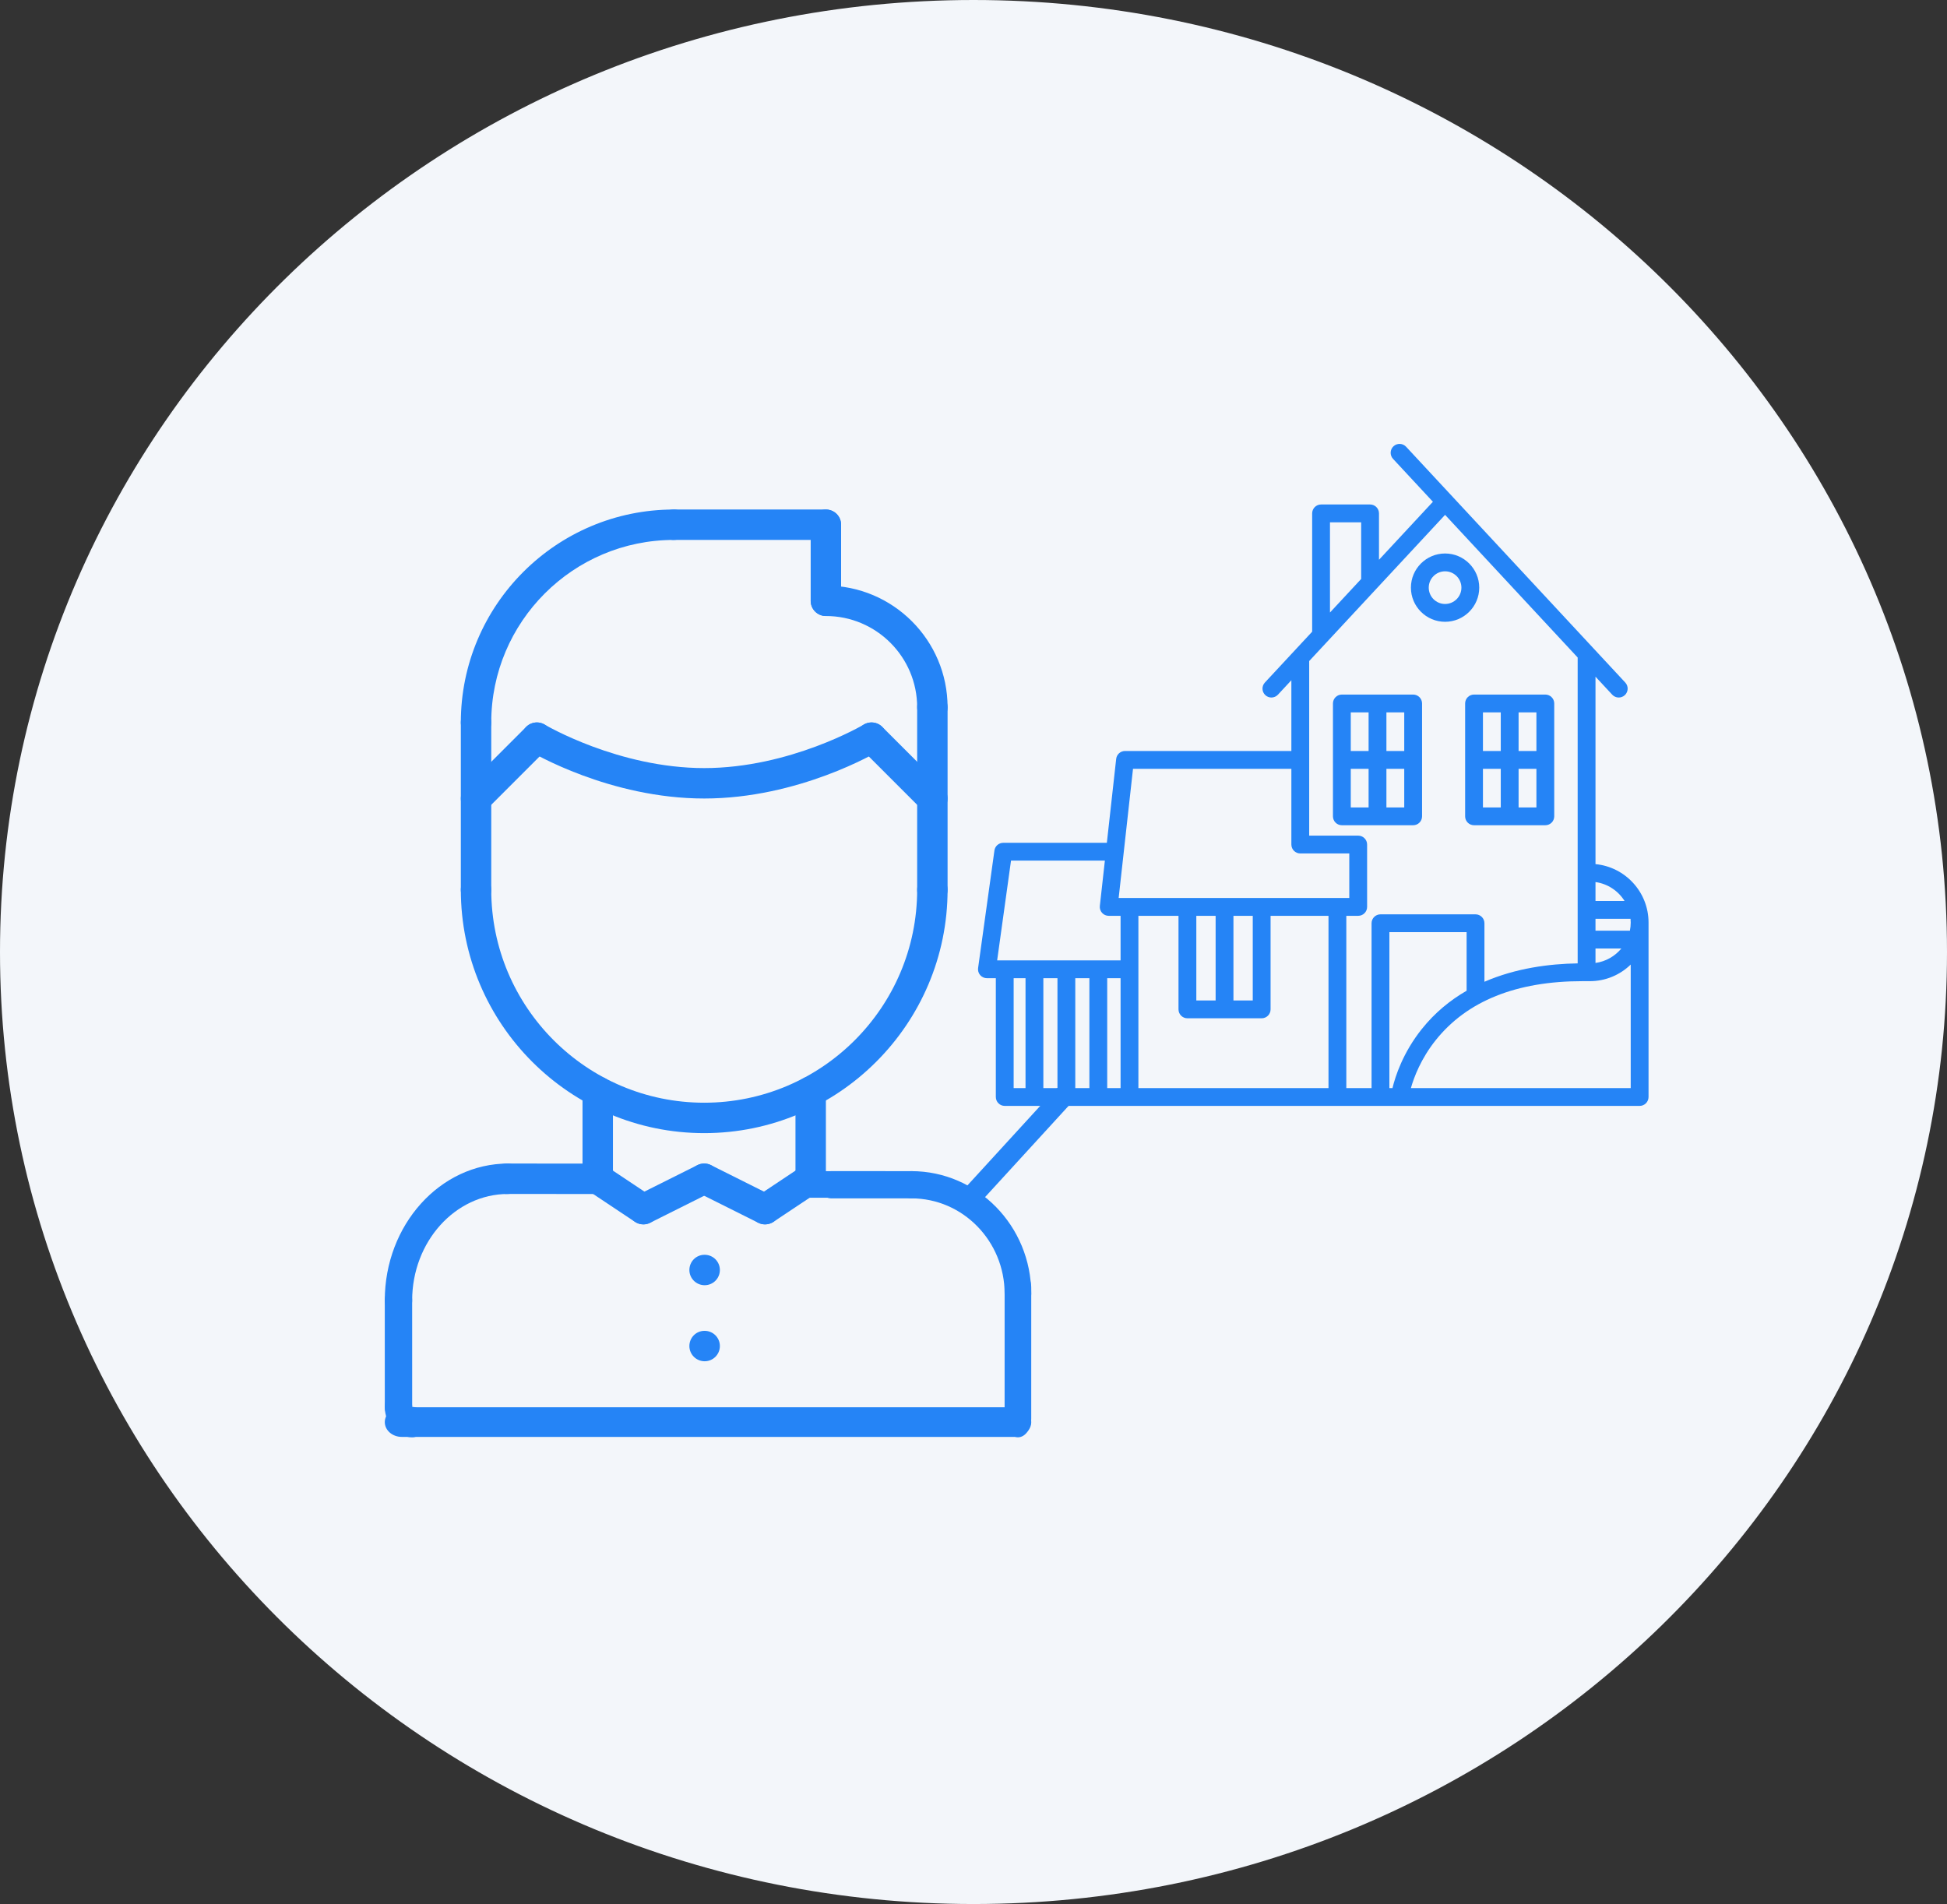 <svg width="864" height="845" viewBox="0 0 864 845" fill="none" xmlns="http://www.w3.org/2000/svg">
<rect x="0" y="0" width="864" height="845" fill="#333333" stroke="none"/>
<path d="M852 422.5C852 648.963 664.213 833 432 833C199.787 833 12 648.963 12 422.5C12 196.037 199.787 12 432 12C664.213 12 852 196.037 852 422.5Z" fill="#F3F6FA" stroke="#F3F6FA" stroke-width="24"/>
<path d="M225.425 516.382C195.275 516.382 170.75 543.632 170.75 577.132C170.75 580.865 173.466 583.882 176.825 583.882C180.184 583.882 182.9 580.865 182.9 577.132C182.9 551.084 201.982 529.882 225.425 529.882C228.784 529.882 231.5 526.865 231.5 523.132C231.5 519.399 228.784 516.382 225.425 516.382Z" fill="#2584F6"/>
<path d="M265.25 516.389L224.75 516.382C221.024 516.382 218 519.399 218 523.132C218 526.858 221.017 529.882 224.75 529.882L265.25 529.889C268.976 529.889 272 526.871 272 523.139C272 519.413 268.983 516.389 265.25 516.389Z" fill="#2584F6"/>
<path d="M182.9 577.132C182.9 573.399 180.178 570.382 176.825 570.382C173.466 570.382 170.75 573.406 170.75 577.132L170.756 624.375C170.756 628.108 173.478 631.125 176.831 631.125C180.191 631.125 182.906 628.101 182.906 624.375L182.9 577.132Z" fill="#2584F6"/>
<path d="M182.906 624.388V624.375C182.906 620.642 180.19 617.625 176.831 617.625C173.471 617.625 170.756 620.642 170.756 624.375C170.756 631.82 176.205 637.875 182.906 637.875C186.265 637.875 188.981 634.858 188.981 631.132C188.981 627.399 186.265 624.388 182.906 624.388Z" fill="#2584F6"/>
<path d="M450.076 624.553H178.306C174.131 624.553 170.757 627.491 170.757 631.125C170.757 634.76 174.131 637.697 178.306 637.697H450.076C454.251 637.697 457.625 634.76 457.625 631.125C457.625 627.491 454.251 624.553 450.076 624.553Z" fill="#2584F6"/>
<path d="M265.25 477.704C261.517 477.704 258.5 480.721 258.5 484.454V523.138C258.5 526.871 261.517 529.888 265.25 529.888C268.983 529.888 272 526.871 272 523.138V484.454C272 480.721 268.983 477.704 265.25 477.704Z" fill="#2584F6"/>
<path d="M359.75 477.704C356.017 477.704 353 480.721 353 484.454V523.125C353 526.858 356.017 529.875 359.75 529.875C363.483 529.875 366.5 526.858 366.5 523.125V484.454C366.5 480.721 363.483 477.704 359.75 477.704Z" fill="#2584F6"/>
<path d="M413.75 388.132C410.017 388.132 407 391.149 407 394.882C407 446.992 364.61 489.382 312.5 489.382C260.39 489.382 218 446.992 218 394.882C218 391.149 214.983 388.132 211.25 388.132C207.517 388.132 204.5 391.149 204.5 394.882C204.5 454.43 252.952 502.882 312.5 502.882C372.048 502.882 420.5 454.43 420.5 394.882C420.5 391.149 417.483 388.132 413.75 388.132Z" fill="#2584F6"/>
<path d="M211.25 313.875C207.517 313.875 204.5 316.892 204.5 320.625V394.882C204.5 398.614 207.517 401.632 211.25 401.632C214.983 401.632 218 398.614 218 394.882V320.625C218 316.892 214.983 313.875 211.25 313.875Z" fill="#2584F6"/>
<path d="M413.75 307.139C410.017 307.139 407 310.156 407 313.889V394.882C407 398.615 410.017 401.632 413.75 401.632C417.483 401.632 420.5 398.615 420.5 394.882V313.889C420.5 310.156 417.483 307.139 413.75 307.139Z" fill="#2584F6"/>
<path d="M366.5 259.889C362.767 259.889 359.75 262.906 359.75 266.639C359.75 270.371 362.767 273.389 366.5 273.389C388.836 273.389 407 291.553 407 313.889C407 317.621 410.017 320.639 413.75 320.639C417.483 320.639 420.5 317.621 420.5 313.889C420.5 284.114 396.274 259.889 366.5 259.889Z" fill="#2584F6"/>
<path d="M366.5 226.125C362.767 226.125 359.75 229.142 359.75 232.875V266.638C359.75 270.371 362.767 273.388 366.5 273.388C370.233 273.388 373.25 270.371 373.25 266.638V232.875C373.25 229.142 370.233 226.125 366.5 226.125Z" fill="#2584F6"/>
<path d="M366.5 226.125H299C295.267 226.125 292.25 229.142 292.25 232.875C292.25 236.608 295.267 239.625 299 239.625H366.5C370.233 239.625 373.25 236.608 373.25 232.875C373.25 229.142 370.233 226.125 366.5 226.125Z" fill="#2584F6"/>
<path d="M299 226.125C246.89 226.125 204.5 268.515 204.5 320.625C204.5 324.358 207.517 327.375 211.25 327.375C214.983 327.375 218 324.358 218 320.625C218 275.96 254.335 239.625 299 239.625C302.733 239.625 305.75 236.608 305.75 232.875C305.75 229.142 302.733 226.125 299 226.125Z" fill="#2584F6"/>
<path d="M418.522 349.602L391.522 322.602C388.883 319.963 384.617 319.963 381.978 322.602C379.339 325.242 379.339 329.508 381.978 332.147L408.978 359.147C410.294 360.463 412.022 361.125 413.75 361.125C415.478 361.125 417.206 360.463 418.522 359.147C421.162 356.508 421.162 352.242 418.522 349.602Z" fill="#2584F6"/>
<path d="M392.535 323.912C390.625 320.726 386.507 319.673 383.281 321.583C382.957 321.779 350.543 340.875 312.5 340.875C274.457 340.875 242.044 321.779 241.713 321.577C238.493 319.666 234.369 320.719 232.459 323.905C230.548 327.105 231.581 331.243 234.774 333.16C236.218 334.024 270.61 354.375 312.5 354.375C354.391 354.375 388.782 334.024 390.22 333.166C393.412 331.249 394.445 327.112 392.535 323.912Z" fill="#2584F6"/>
<path d="M243.022 322.602C240.383 319.963 236.117 319.963 233.478 322.602L206.478 349.602C203.839 352.242 203.839 356.508 206.478 359.147C207.794 360.463 209.522 361.125 211.25 361.125C212.978 361.125 214.706 360.463 216.022 359.147L243.022 332.147C245.662 329.508 245.662 325.242 243.022 322.602Z" fill="#2584F6"/>
<path d="M289.246 531.009L268.996 517.523C265.878 515.457 261.693 516.294 259.634 519.393C257.562 522.498 258.406 526.689 261.504 528.755L281.754 542.241C282.908 543.004 284.211 543.375 285.493 543.375C287.674 543.375 289.82 542.322 291.116 540.372C293.188 537.267 292.345 533.075 289.246 531.009Z" fill="#2584F6"/>
<path d="M318.534 520.101C316.86 516.766 312.804 515.423 309.476 517.084L282.476 530.584C279.141 532.251 277.791 536.308 279.459 539.642C280.647 542.011 283.029 543.375 285.507 543.375C286.519 543.375 287.552 543.145 288.517 542.659L315.517 529.159C318.852 527.492 320.202 523.435 318.534 520.101Z" fill="#2584F6"/>
<path d="M365.366 519.393C363.301 516.294 359.109 515.457 356.004 517.523L335.754 531.009C332.656 533.075 331.812 537.267 333.884 540.372C335.18 542.322 337.327 543.375 339.507 543.375C340.789 543.375 342.092 543.004 343.246 542.241L363.496 528.755C366.595 526.689 367.438 522.498 365.366 519.393Z" fill="#2584F6"/>
<path d="M342.524 530.59L315.524 517.09C312.189 515.43 308.139 516.773 306.465 520.108C304.798 523.442 306.148 527.499 309.483 529.166L336.483 542.666C337.448 543.145 338.481 543.375 339.493 543.375C341.97 543.375 344.353 542.011 345.541 539.649C347.208 536.314 345.858 532.258 342.524 530.59Z" fill="#2584F6"/>
<path d="M312.702 556.875H312.628C308.902 556.875 305.918 559.892 305.918 563.625C305.918 567.358 308.969 570.375 312.702 570.375C316.428 570.375 319.452 567.358 319.452 563.625C319.452 559.892 316.428 556.875 312.702 556.875Z" fill="#2584F6"/>
<path d="M312.702 590.625H312.628C308.902 590.625 305.918 593.642 305.918 597.375C305.918 601.108 308.969 604.125 312.702 604.125C316.428 604.125 319.452 601.108 319.452 597.375C319.452 593.642 316.428 590.625 312.702 590.625Z" fill="#2584F6"/>
<path d="M445.812 571.543C445.812 566.957 448.458 563.25 451.719 563.25C454.985 563.25 457.625 566.965 457.625 571.543L457.619 629.582C457.619 634.168 454.973 637.875 451.713 637.875C448.447 637.875 445.807 634.159 445.807 629.582L445.812 571.543Z" fill="#2584F6"/>
<path d="M404.469 519.75C433.781 519.75 457.625 544.143 457.625 574.131C457.625 577.472 454.985 580.173 451.719 580.173C448.453 580.173 445.812 577.472 445.812 574.131C445.812 550.813 427.261 531.835 404.469 531.835C401.203 531.835 398.562 529.134 398.562 525.792C398.562 522.451 401.203 519.75 404.469 519.75Z" fill="#2584F6"/>
<path d="M369.031 519.756L404.469 519.75C407.729 519.75 410.375 522.451 410.375 525.792C410.375 529.128 407.735 531.835 404.469 531.835L369.031 531.841C365.771 531.841 363.125 529.14 363.125 525.798C363.125 522.463 365.765 519.756 369.031 519.756Z" fill="#2584F6"/>
<path d="M392.762 519.762L357.957 519.75C354.755 519.75 352.156 522.387 352.156 525.65C352.156 528.907 354.749 531.551 357.957 531.551L392.762 531.563C395.964 531.563 398.562 528.925 398.562 525.662C398.562 522.405 395.97 519.762 392.762 519.762Z" fill="#2584F6"/>
<path d="M474.232 483.87C476.125 485.602 476.452 488.317 474.963 489.944L434.196 534.48C432.707 536.106 429.974 536.02 428.081 534.287C426.188 532.554 425.861 529.839 427.35 528.213L468.117 483.677C469.606 482.051 472.339 482.137 474.232 483.87Z" fill="#2584F6"/>
<path d="M708.015 383.496V300.31L715.44 308.299C716.927 309.899 719.429 309.99 721.028 308.504C722.628 307.017 722.719 304.516 721.233 302.916L623.968 198.262C622.482 196.663 619.979 196.571 618.38 198.057C616.781 199.544 616.689 202.046 618.176 203.645L635.869 222.683L611.94 248.43V227.841C611.94 225.658 610.17 223.887 607.986 223.887H586.238C584.055 223.887 582.284 225.658 582.284 227.841V280.34L561.302 302.916C559.815 304.516 559.907 307.018 561.507 308.504C562.268 309.212 563.234 309.562 564.198 309.562C565.258 309.562 566.316 309.137 567.095 308.299L573.057 301.884V333.287H499.245C497.23 333.287 495.538 334.802 495.315 336.805L491.178 374.036H445.204C443.23 374.036 441.559 375.491 441.287 377.445L434.038 429.621C433.88 430.754 434.221 431.9 434.972 432.762C435.723 433.625 436.81 434.12 437.954 434.12H441.908V486.843C441.908 489.026 443.679 490.797 445.862 490.797H727.601C729.785 490.797 731.555 489.027 731.555 486.843V409.406C731.556 395.893 721.204 384.755 708.015 383.496ZM708.015 420.939H719.493C716.667 424.356 712.613 426.719 708.015 427.354V420.939ZM723.283 413.031H708.015V407.759H723.569C723.618 408.302 723.647 408.851 723.647 409.406C723.647 410.647 723.521 411.859 723.283 413.031ZM720.914 399.85H708.015V391.458C713.454 392.209 718.129 395.381 720.914 399.85ZM590.192 231.795H604.032V256.94L590.192 271.831V231.795ZM641.268 228.492L700.106 291.801V427.546C687.582 427.735 672.677 429.644 658.732 435.707V409.736C658.732 407.552 656.961 405.781 654.778 405.781H612.599C610.416 405.781 608.645 407.552 608.645 409.736V482.889H597.442V406.44H602.714C604.897 406.44 606.668 404.67 606.668 402.486V374.807C606.668 372.623 604.897 370.852 602.714 370.852H580.966V293.375L641.268 228.492ZM502.784 341.196H573.057V374.807C573.057 376.99 574.828 378.761 577.011 378.761H598.76V398.532H496.414L502.784 341.196ZM530.879 406.44H539.446V444.006H530.879V406.44ZM547.355 406.44H555.922V444.006H547.355V406.44ZM469.259 434.12V482.889H462.998V434.12H469.259ZM477.167 434.12H483.428V482.889H477.167V434.12ZM491.336 434.12H497.268V482.889H491.336V434.12ZM448.647 381.944H490.299L488.065 402.049C487.941 403.167 488.298 404.285 489.049 405.123C489.799 405.961 490.87 406.44 491.995 406.44H497.268V426.212H442.496L448.647 381.944ZM449.817 434.12H455.089V482.889H449.817V434.12ZM578.474 482.889H505.176V406.44H522.97V447.96C522.97 450.143 524.741 451.914 526.924 451.914H559.876C562.06 451.914 563.831 450.143 563.831 447.96V406.44H589.533V482.889H578.474ZM616.554 413.69H650.824V439.686C643.547 443.878 636.737 449.414 630.927 456.697C622.563 467.184 619.188 477.646 617.928 482.888H616.554V413.69ZM626.102 482.889C627.477 478.026 630.558 469.843 637.109 461.629C650.971 444.25 672.88 435.438 702.229 435.438H705.524C712.564 435.438 718.957 432.624 723.647 428.067V482.889H626.102Z" fill="#2584F6"/>
<path d="M595.464 366.239H627.098C629.282 366.239 631.053 364.469 631.053 362.285V312.198C631.053 310.015 629.282 308.244 627.098 308.244H595.464C593.281 308.244 591.51 310.015 591.51 312.198V362.285C591.51 364.469 593.281 366.239 595.464 366.239ZM599.419 341.196H607.327V358.331H599.419V341.196ZM615.236 358.331V341.196H623.144V358.331H615.236ZM623.144 333.288H615.236V316.153H623.144V333.288ZM607.327 316.153V333.288H599.419V316.153H607.327Z" fill="#2584F6"/>
<path d="M650.165 312.198V362.285C650.165 364.469 651.935 366.239 654.119 366.239H685.753C687.936 366.239 689.707 364.469 689.707 362.285V312.198C689.707 310.015 687.936 308.244 685.753 308.244H654.119C651.935 308.244 650.165 310.014 650.165 312.198ZM658.073 341.196H665.981V358.331H658.073V341.196ZM673.89 358.331V341.196H681.798V358.331H673.89ZM681.798 333.288H673.89V316.153H681.798V333.288ZM665.981 316.153V333.288H658.073V316.153H665.981Z" fill="#2584F6"/>
<path d="M641.267 275.951C649.625 275.951 656.425 269.152 656.425 260.794C656.425 252.436 649.625 245.636 641.267 245.636C632.909 245.636 626.109 252.436 626.109 260.794C626.109 269.152 632.909 275.951 641.267 275.951ZM641.267 253.544C645.264 253.544 648.517 256.797 648.517 260.794C648.517 264.791 645.264 268.043 641.267 268.043C637.27 268.043 634.018 264.791 634.018 260.794C634.018 256.797 637.27 253.544 641.267 253.544Z" fill="#2584F6"/>
</svg>
